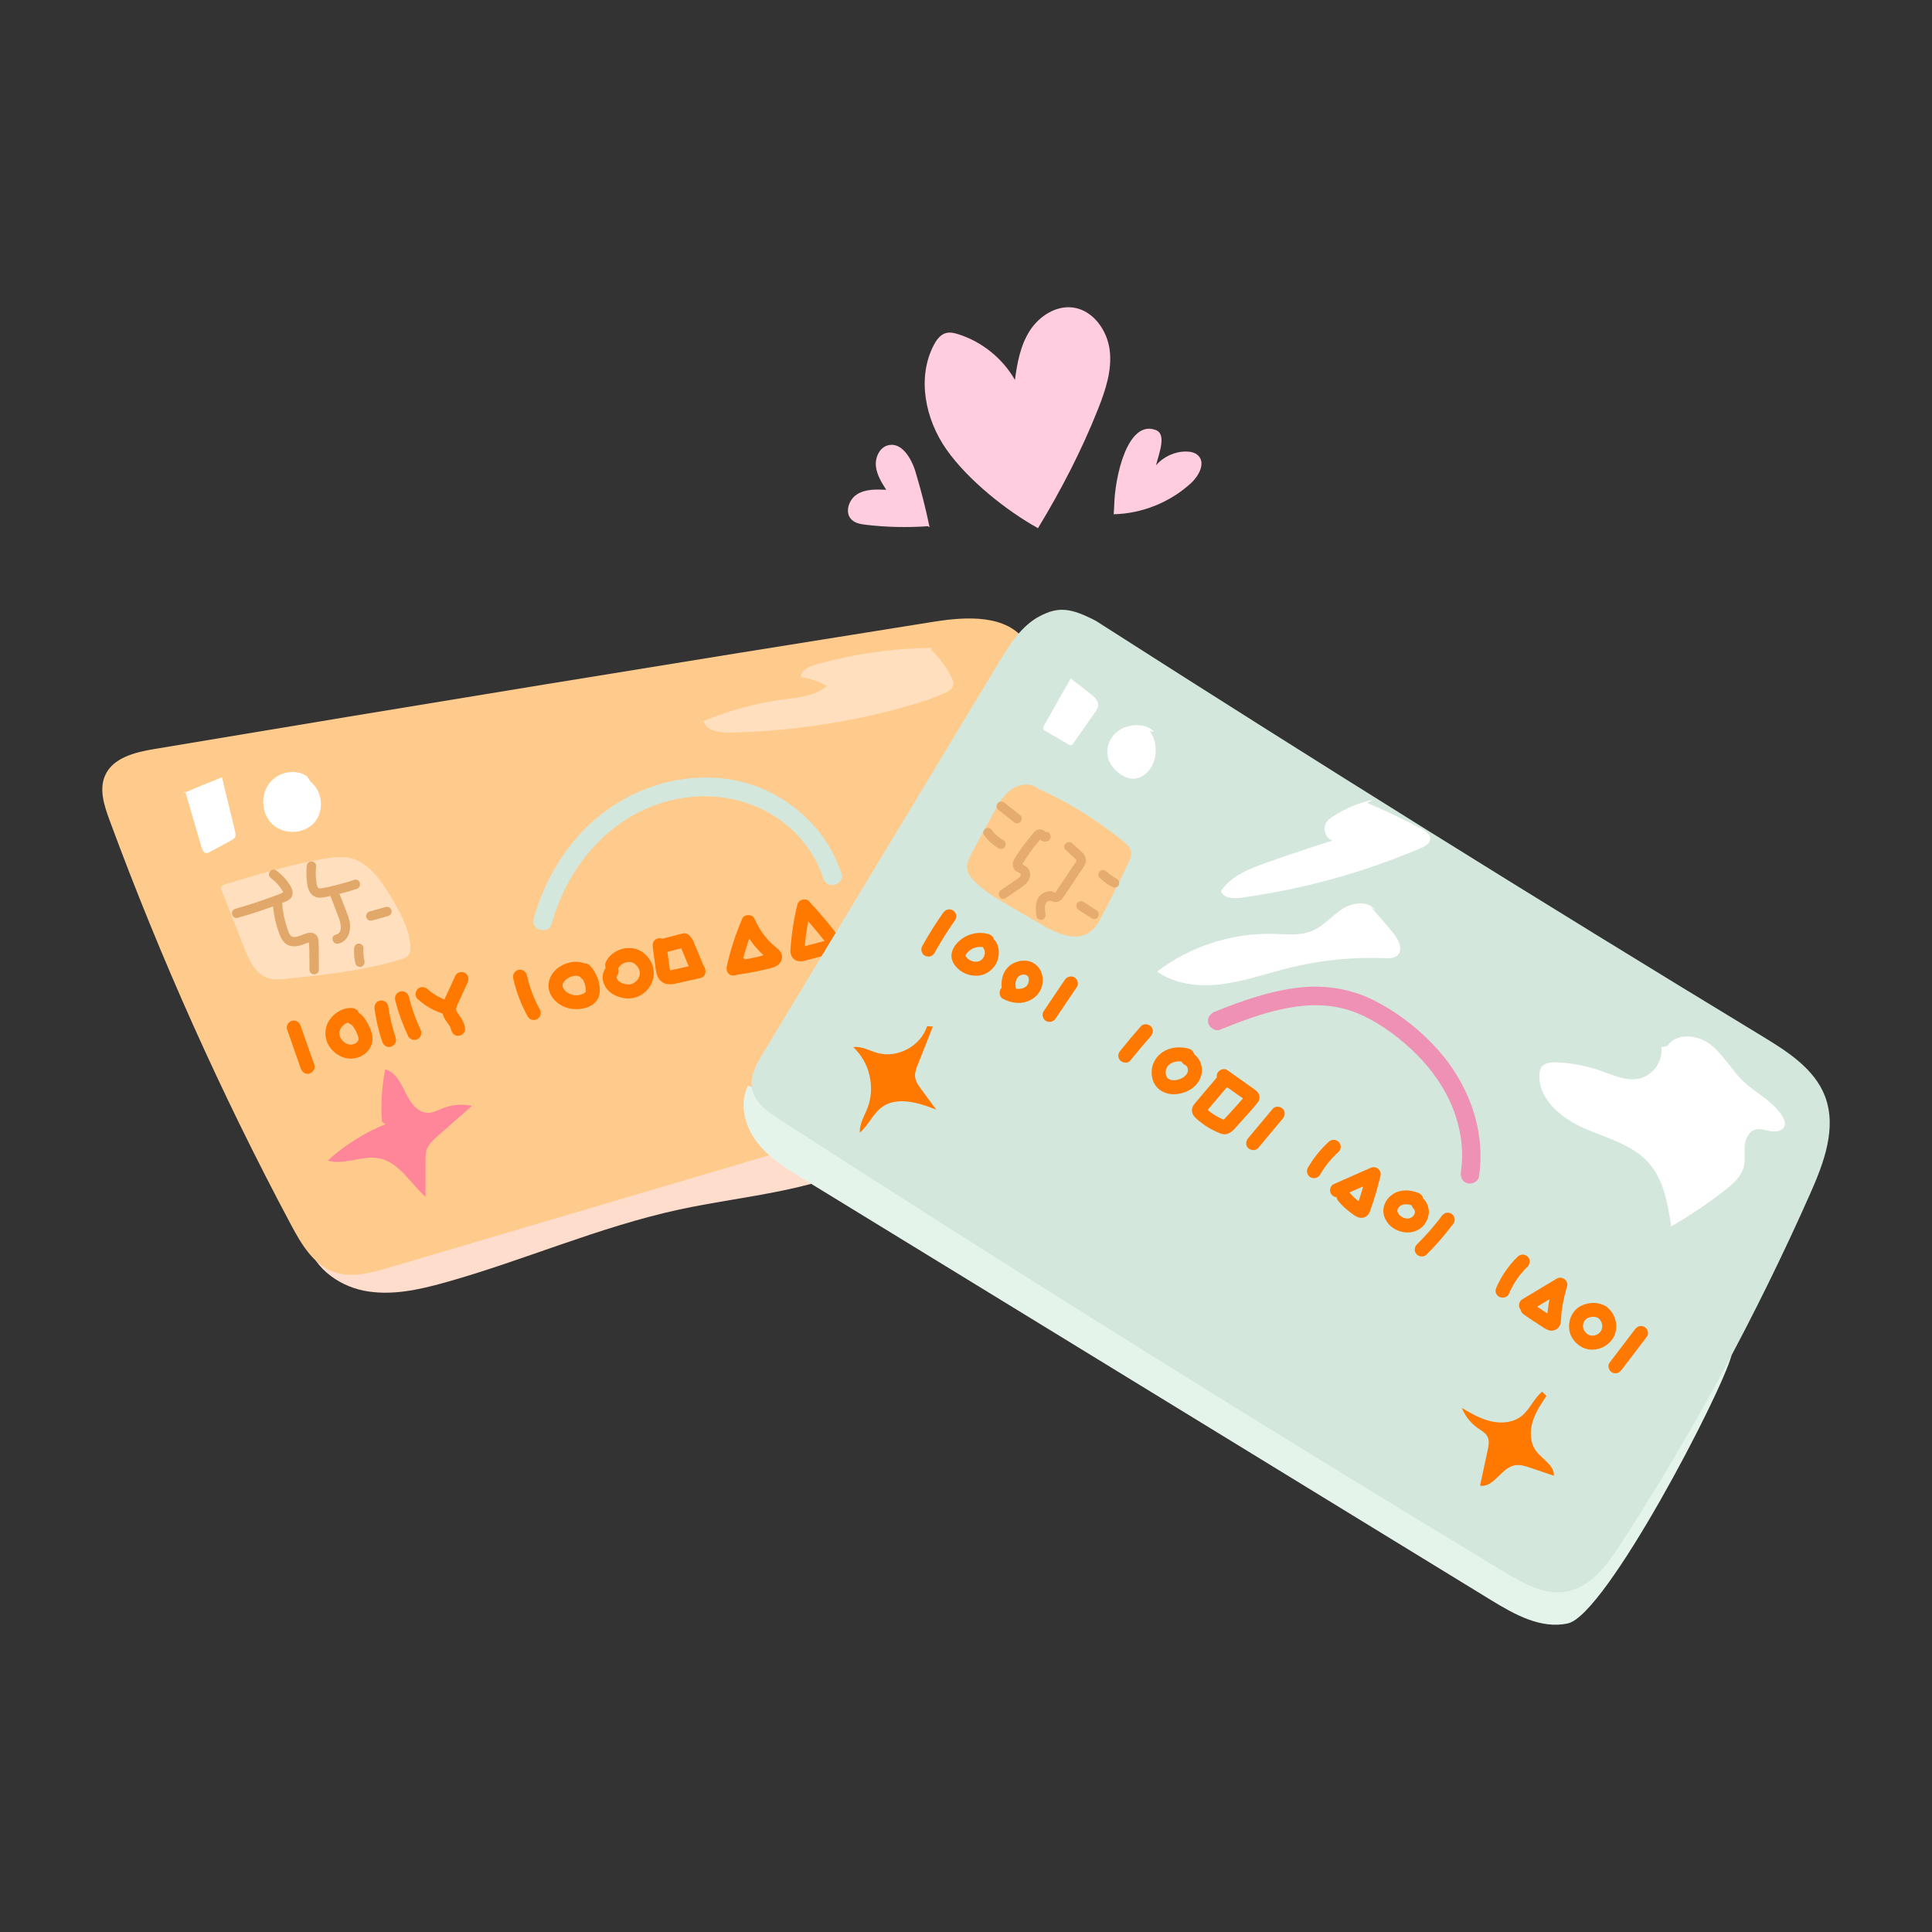 <svg viewBox="0 0 1080 1080" xmlns="http://www.w3.org/2000/svg" data-name="Calque 1" id="Calque_1">
  <rect x="0" y="0" width="1080" height="1080" fill="#333333" stroke="none"/>
  <defs>
    <style>
      .cls-1 {
        fill: #e2a869;
      }

      .cls-2 {
        fill: #e5ac6e;
      }

      .cls-3 {
        fill: #ff7900;
      }

      .cls-4 {
        fill: #e4f4ea;
      }

      .cls-5 {
        fill: #ffddcd;
      }

      .cls-6, .cls-7 {
        fill: #ff5e9f;
      }

      .cls-8 {
        fill: #fff;
      }

      .cls-9 {
        fill: #ffdfbd;
      }

      .cls-10 {
        fill: #ffcb8c;
      }

      .cls-7, .cls-11 {
        opacity: .63;
      }

      .cls-12 {
        fill: #ffcce0;
      }

      .cls-13 {
        fill: #d3e7dc;
      }
    </style>
  </defs>
  <g>
    <path d="M171.36,691.94c2.26,15.23,16.67,26.42,31.75,29.5,15.08,3.08,30.68-.33,45.51-4.47,44-12.29,86.13-31.08,130.78-40.76,37.91-8.22,78.33-10.15,111.97-29.48-7.73-16.31-18.02-34.65-35.82-37.64-7.43-1.25-14.99.52-22.3,2.3-76.53,18.63-152.32,40.32-227.12,64.98-2.13.7-4.46,1.4-6.55.6-2.09-.81-3.31-3.89-1.61-5.34s4.54,2.07,2.48,2.94" class="cls-5"></path>
    <path d="M573.41,358.67c-10.49-15.27-33-14.05-51.29-11.14-145.39,23.13-290.69,46.85-435.88,71.18-10.68,1.79-22.99,4.78-27.44,14.65-3.5,7.75-.64,16.76,2.3,24.74,28.65,77.75,62.63,153.54,101.63,226.66,5.74,10.76,12.56,22.32,24.07,26.34,9.78,3.42,20.52.49,30.45-2.44,128.84-38.08,257.69-76.16,386.53-114.24,7.25-2.14,14.75-4.43,20.37-9.48,14.39-12.93,9.83-36.12,4.11-54.6-17.23-55.66-34.47-111.31-51.7-166.97" class="cls-10"></path>
    <path d="M124.41,494.79c18.49-5.63,37.04-11.27,56.07-14.65,5.08-.9,10.34-1.64,15.36-.44,10.41,2.48,17.08,12.38,22.6,21.55,5.21,8.67,10.45,17.85,10.92,27.95.07,1.59,0,3.3-.94,4.6-1,1.4-2.76,2.01-4.4,2.51-20.51,6.25-41.99,8.54-63.31,10.79-3.76.4-7.68.78-11.24-.48-6.87-2.43-10.28-9.96-12.94-16.74-4.38-11.16-8.77-22.31-13.15-33.47" class="cls-9"></path>
    <g>
      <path d="M151.62,491c2.47,1.81,4.58,4.14,6.14,6.77.14.23.59,1.28.66,1.1.1-.25-.25.09-.37.14-.24.1-.47.22-.7.32-1.69.71-3.43,1.33-5.15,1.96-6.81,2.52-13.71,4.76-20.69,6.75-3.23.92-1.86,5.97,1.39,5.04,8.57-2.44,17.03-5.27,25.33-8.51,1.75-.68,3.66-1.36,4.69-3.07,1.21-2.02.58-4.25-.52-6.16-2.04-3.53-4.87-6.46-8.14-8.85-1.14-.83-2.92-.19-3.58.94-.77,1.32-.21,2.74.94,3.58h0Z" class="cls-1"></path>
      <path d="M171.45,484.12c-.31,3.71-.21,7.51.49,11.18.6,3.14,2.46,6.03,5.85,6.47,1.74.23,3.49-.19,5.19-.53,1.86-.37,3.71-.78,5.55-1.23,3.68-.89,7.32-1.94,10.92-3.12,3.18-1.05,1.82-6.1-1.39-5.04-3,.98-6.03,1.88-9.08,2.66-3.07.79-6.22,1.65-9.36,2.07-.78.1-1.49.09-1.83-.35-.58-.75-.73-1.85-.88-2.79-.49-3.06-.48-6.22-.22-9.3.12-1.41-1.29-2.61-2.61-2.61-1.51,0-2.5,1.2-2.61,2.61h0Z" class="cls-1"></path>
      <path d="M152.49,504.67c.3,4.83,1.12,9.63,2.59,14.24,1.31,4.12,2.81,9.03,7.65,9.94,2.01.38,4.07.05,5.99-.59,1.08-.36,2.13-.82,3.22-1.18.11-.04,1.48-.36,1.49-.44-.45-.54-.64-.64-.58-.32.01.11.02.22.02.32-.35.98.03,2.8.04,3.85.01,1.21.02,2.42.03,3.63.02,2.66.04,5.33.07,7.99.03,3.36,5.26,3.37,5.23,0-.04-5.08.06-10.18-.13-15.25-.07-1.85-.46-3.8-2.17-4.84-1.97-1.2-4.28-.42-6.27.31-1.76.65-3.74,1.68-5.68,1.43-2.15-.28-2.7-2.89-3.32-4.62-1.65-4.68-2.64-9.54-2.95-14.49-.21-3.34-5.44-3.37-5.23,0h0Z" class="cls-1"></path>
      <path d="M183.81,498.64c1.87,4.82,3.83,9.61,5.6,14.47.98,2.71,2.51,8.41-1.66,9.35-3.28.74-1.89,5.78,1.39,5.04,5.82-1.31,7.38-7.89,6.18-12.96-.68-2.88-1.95-5.64-3.02-8.39-1.15-2.97-2.3-5.93-3.45-8.9-.51-1.32-1.76-2.23-3.22-1.83-1.26.35-2.34,1.89-1.83,3.22h0Z" class="cls-1"></path>
      <path d="M207.98,514.59c3.01-.85,6.02-1.7,9.03-2.55,1.32-.37,2.26-1.87,1.83-3.22-.43-1.34-1.81-2.22-3.22-1.83-3.01.85-6.02,1.7-9.03,2.55-1.32.37-2.26,1.87-1.83,3.22.43,1.34,1.81,2.22,3.22,1.83h0Z" class="cls-1"></path>
      <path d="M197.99,530.05c-.23,2.86.03,5.76.69,8.55.32,1.33,1.91,2.25,3.22,1.83,1.39-.45,2.17-1.79,1.83-3.22-.2-.82-.35-1.65-.47-2.49.03.23.06.46.09.7-.23-1.78-.28-3.57-.13-5.36.05-.64-.33-1.41-.77-1.85s-1.2-.8-1.85-.77c-1.51.07-2.5,1.15-2.61,2.61h0Z" class="cls-1"></path>
    </g>
    <path d="M308.43,516.3c7.37-26.56,24.71-50.47,49.75-62.8,24.67-12.14,54.65-11.46,77.39,4.53,11.43,8.04,20.42,19.73,24.69,33.07,2.05,6.38,12.15,3.65,10.09-2.78-8.86-27.64-34.21-48.41-62.8-52.7-31.9-4.78-64.19,8.42-85.14,32.62-11.31,13.07-19.44,28.63-24.06,45.27-1.8,6.5,8.28,9.27,10.09,2.78h0Z" class="cls-13"></path>
    <path d="M521.15,362.18c-21.87.22-43.71,3.32-64.77,9.2-3.86,1.08-8.41,3.07-8.77,7.07,5.1.8,10.06,2.49,14.59,4.96-6.43,5.64-15.62,6.43-24.1,7.56-15.41,2.07-30.55,6.15-44.91,12.11,1.71,5.52,8.97,6.54,14.74,6.43,32.18-.65,64.27-5.24,95.34-13.65,8.54-2.31,17.03-4.92,25.08-8.59,1.87-.85,3.9-1.98,4.46-3.95.47-1.66-.25-3.4-1.03-4.94-2.91-5.73-6.81-10.95-11.47-15.36" class="cls-9"></path>
    <path d="M171.61,433.95c-6.39-4.48-16.07-2.4-20.91,3.72-5.31,6.72-4.57,17.53,1.78,23.29,6.34,5.76,17.37,5.36,23.11-.99,5.75-6.36,4.91-17.57-1.85-22.83" class="cls-8"></path>
    <path d="M102.31,443.5c7.21-3.13,14.47-6.13,21.79-8.99,2.43,10.07,4.87,20.14,7.3,30.21.26,1.07.51,2.25.01,3.24-.43.86-1.32,1.36-2.16,1.82-3.87,2.1-7.73,4.21-11.6,6.31-.84.46-1.79.93-2.72.7-1.3-.33-1.87-1.81-2.25-3.1-3.03-10.36-6.07-20.72-9.1-31.09" class="cls-8"></path>
    <g class="cls-11">
      <path d="M213.52,627.18c-.73-9.82-.12-19.75,1.8-29.41,5.8,1.5,8.78,7.72,11.39,13.1,2.61,5.39,6.74,11.32,12.73,11.22,2.88-.05,5.49-1.54,8.17-2.6,5.12-2.02,10.84-2.47,16.21-1.29-6.42,5.65-12.84,11.3-19.27,16.96-2.3,2.03-4.68,4.16-5.81,7.02-.89,2.26-.89,4.75-.89,7.18.01,6.56.02,13.11.03,19.67-8.52-7.47-14.57-19.14-25.66-21.45-9.56-1.99-19.65,3.97-29.01,1.17,9.48-8.62,20.49-15.54,32.36-20.36" class="cls-6"></path>
    </g>
    <g>
      <path d="M160.47,575.44c2.56,7.32,5.13,14.64,7.69,21.95.68,1.93,2.71,3.42,4.82,2.74,1.91-.62,3.47-2.75,2.74-4.82-2.56-7.32-5.13-14.64-7.69-21.95-.68-1.93-2.71-3.42-4.82-2.74-1.91.62-3.47,2.75-2.74,4.82h0Z" class="cls-3"></path>
      <path d="M196.88,563.51c-5.19-.34-10.15,2.68-12.89,6.97-2.75,4.32-2.77,9.99,0,14.31,2.7,4.21,7.64,7.29,12.76,6.97,5.77-.36,11.17-4.53,11.47-10.59.16-3.3-1.32-6.53-2.83-9.37-1.35-2.55-3.3-5.08-6-6.29-1.87-.84-4.3-.6-5.37,1.41-.9,1.71-.59,4.47,1.41,5.37.41.18.77.42,1.16.63.46.26-.47-.46-.1-.08.13.14.29.26.43.4.16.16.99,1.26.44.45.26.37.51.75.74,1.14.44.74.83,1.5,1.19,2.28.06.12.62,1.44.36.78.23.58.44,1.17.59,1.78.06.24.11.48.16.72-.14-.68-.02-.12-.02.05,0,.24,0,.49,0,.73.02-.67.02-.1-.04.11-.05.18-.12.36-.17.55-.14.51.35-.59.05-.16-.11.15-.18.33-.28.49-.07.12-.15.24-.24.35.3-.38.35-.46.16-.24-.28.25-.55.54-.83.8-.41.37.78-.43-.02-.01-.17.09-.33.21-.5.3-.06.04-.51.28-.52.27-.02-.02.92-.32.12-.06-.16.05-1.38.29-1.41.38.02-.06.98-.06.19-.03-.19,0-.38.02-.56.03-.25,0-.92.09-1.12-.05.26.18.7.14.21.01-.23-.06-.46-.1-.68-.16-.18-.05-.36-.1-.54-.16-.51-.17-.4-.04.02.04-.35-.06-.82-.4-1.13-.58-.12-.07-1.12-.7-.66-.41.52.33-.21-.18-.26-.23-.14-.12-.28-.25-.42-.39-.31-.3-.73-.67-.95-1.05.05.09.48.71.11.11-.1-.16-.21-.31-.3-.47-.09-.14-.39-.95-.53-.99.18.06.25.7.07.16-.06-.18-.12-.35-.18-.53s-.1-.36-.15-.54c-.04-.18-.08-.37-.11-.55l.06.49c.09-.29-.06-.82-.05-1.13,0-.24.03-.47.04-.7.03-.55-.17.74-.02.21.1-.36.16-.73.28-1.09.06-.2.11-.5.24-.66-.25.34-.24.53.01.04.22-.42.46-.82.73-1.21.08-.12.48-.55.12-.17-.41.42.16-.16.24-.25.32-.35.67-.66,1.02-.98.59-.53-.09.12-.13.09,0,0,.67-.45.7-.47.25-.15,1.12-.43,1.24-.66-.04.08-.86.3-.15.08.27-.08.53-.18.8-.25.18-.05.36-.08.55-.13.73-.17-.56.02-.07,0,.52-.02,1.03-.04,1.55,0,2.05.14,4.01-1.9,3.92-3.92-.1-2.24-1.72-3.78-3.92-3.92h0Z" class="cls-3"></path>
      <path d="M209.4,564.23c.88,6.17,2.31,12.25,4.28,18.17.65,1.94,2.74,3.42,4.82,2.74,1.94-.63,3.43-2.74,2.74-4.82-1.97-5.92-3.4-12-4.28-18.17-.13-.9-1.06-1.91-1.8-2.34-.84-.49-2.08-.7-3.02-.4-2.23.72-3.05,2.64-2.74,4.82h0Z" class="cls-3"></path>
      <path d="M220.91,559.09c1.77,6.99,4.26,13.76,7.34,20.28.88,1.86,3.69,2.49,5.37,1.41,1.91-1.23,2.35-3.38,1.41-5.37-.36-.76-.71-1.53-1.06-2.3-.2-.44-.39-.88-.58-1.32-.34-.77.18.46-.16-.39-.63-1.56-1.25-3.13-1.81-4.72-1.13-3.17-2.11-6.4-2.93-9.67-.5-1.99-2.84-3.38-4.82-2.74-2.06.67-3.28,2.69-2.74,4.82h0Z" class="cls-3"></path>
      <path d="M233.45,558.46c3.96,3.59,8.54,6.29,13.6,8.03,1.94.67,4.38-.77,4.82-2.74.5-2.18-.66-4.11-2.74-4.82-.71-.24-1.41-.51-2.1-.8l.94.4c-2.76-1.17-5.36-2.68-7.74-4.52l.79.61c-.7-.55-1.37-1.11-2.03-1.71-1.52-1.38-4.07-1.61-5.55,0-1.38,1.5-1.62,4.08,0,5.55h0Z" class="cls-3"></path>
      <path d="M254.58,545.32c-1.34,2.93-2.68,5.85-4.02,8.78-1.36,2.97-3.09,5.97-3.41,9.27-.25,2.65.73,5.17,2.2,7.33.63.93,1.33,1.8,1.94,2.75.26.41.51.83.72,1.26-.37-.76.21,1.34.13.41.2,2.11,1.66,3.92,3.92,3.92,1.97,0,4.12-1.8,3.92-3.92-.24-2.53-1.19-4.65-2.65-6.71-.58-.81-1.19-1.6-1.7-2.45-.13-.21-.25-.42-.36-.63-.04-.07-.32-.73-.18-.35.14.38-.08-.31-.09-.38-.15-.62,0,1.11-.05-.31-.03-.68.37-1.79.7-2.55.58-1.33,1.2-2.63,1.81-3.94,1.3-2.84,2.61-5.68,3.91-8.53.88-1.92.55-4.22-1.41-5.37-1.69-.99-4.48-.53-5.37,1.41h0Z" class="cls-3"></path>
      <path d="M286.9,547.02c1.66,7.41,4.42,14.58,8.08,21.23.99,1.8,3.62,2.53,5.37,1.41,1.82-1.18,2.47-3.44,1.41-5.37-.89-1.62-1.73-3.26-2.5-4.94-.15-.34-.31-.67-.46-1.01-.06-.12-.63-1.47-.33-.76-.33-.8-.65-1.6-.95-2.4-1.26-3.34-2.27-6.77-3.05-10.25-.45-2-2.88-3.37-4.82-2.74-2.1.68-3.22,2.68-2.74,4.82h0Z" class="cls-3"></path>
      <path d="M330.15,540.98c-3.91-4.29-10.33-3.98-15.21-1.73-5.24,2.41-9.19,7.73-8.14,13.66.99,5.54,6.33,9.76,11.63,10.85,5.3,1.09,12.47-.11,15.57-5.08,1.84-2.96,1.44-7.06.58-10.28s-2.59-6.23-4.88-8.7c-1.4-1.51-4.15-1.52-5.55,0-1.48,1.61-1.49,3.94,0,5.55.16.17.31.34.46.51-.02-.02.67.86.34.4-.28-.38.13.21.19.3.16.24.31.48.46.72.24.39.46.79.66,1.2.1.2.2.41.29.62-.36-.78.08.24.11.34.3.87.51,1.75.68,2.65.21,1.05,0-.5.01.15,0,.23.04.46.05.68s.02.46.02.69c0,.12-.05,1.19,0,.73.06-.49-.09.25-.1.36-.09.59.23-.49-.01-.01-.23.44.63-.49-.07.07-.16.13-.31.29-.47.43.61-.51-.26.12-.52.26-.18.1-.36.18-.53.28-.86.46.75-.24-.17.08-.38.13-.76.26-1.14.36-.24.06-.49.12-.73.17-.14.03-.78.14-.22.05.56-.09-.08,0-.23.01-.25.02-.5.03-.75.04-.45,0-.9,0-1.35-.04-.32-.03-.84.11,0,.02-.15.02-.46-.08-.59-.11-.39-.08-.78-.18-1.17-.3s-.76-.25-1.13-.4c.9.36-.44-.26-.68-.4-.22-.13-.43-.26-.63-.4-.11-.07-.63-.45-.21-.13.42.32-.09-.08-.19-.17-.2-.17-.39-.35-.57-.54-.16-.16-.3-.33-.46-.49-.12-.13-.39-.58-.01,0-.31-.47-.6-.94-.85-1.44.08.15.23.71.02.01-.06-.21-.12-.42-.18-.64-.2-.69-.02-.12-.02.07,0-.22-.03-.44-.02-.66,0-.14.2-.93.01-.37-.18.53.04-.06.08-.2.05-.19.13-.37.18-.56.1-.27.06-.19-.11.26.06-.13.13-.27.21-.4.11-.2.93-1.31.32-.57.26-.31.54-.62.83-.9.29-.29.61-.56.93-.82-.63.51-.2.15-.05.06.26-.16.51-.34.78-.5.13-.08,1.3-.6,1.3-.68,0,.11-.71.26-.14.07.28-.1.55-.19.83-.28.47-.14.94-.24,1.42-.34.55-.11.03.16-.18.02.08.05.75-.05.86-.05.19,0,.38,0,.57,0h.28c.44.06.37.04-.21-.03.22-.11.97.22,1.2.29.73.2.07-.11-.06-.04.08-.04.52.29.59.33.58.32.25-.07-.03-.05.14,0,.52.51.59.59,1.39,1.52,4.16,1.51,5.55,0,1.49-1.62,1.48-3.93,0-5.55h0Z" class="cls-3"></path>
      <path d="M339.15,540.25c-2.06,2.61-2.89,5.9-1.78,9.14.99,2.88,3.09,5.19,5.76,6.64,2.75,1.49,6.05,2.35,9.18,2.08,3-.25,5.64-1.38,7.97-3.26,4.2-3.38,6.14-9.11,4.74-14.33-1.37-5.1-5.78-9.55-11.08-10.39-5.97-.95-12.37,1.92-15.16,7.42-.93,1.83-.54,4.34,1.41,5.37,1.79.94,4.38.55,5.37-1.41.19-.37.39-.73.62-1.07l.08-.11c.25-.35.21-.3-.12.14.02-.09.32-.37.36-.41.25-.27.53-.51.78-.77.63-.63-.51.33-.04.01.23-.15.45-.32.68-.46.35-.22.72-.4,1.09-.59.45-.23.15.13-.18.07.08.01.41-.15.52-.18.39-.13.79-.23,1.2-.32.65-.13.17-.27-.09-.01.1-.09.56-.05.68-.05.41-.02.82,0,1.23.02.73.04-.15.02-.23-.04.08.06.42.08.54.11.41.1.98.21,1.35.43-.09-.06-.77-.4-.16-.04.25.14.5.27.74.42.16.1.32.21.47.32.67.45-.13-.07-.12-.09,0-.01.9.85.93.88.13.14.41.35.47.54-.03-.07-.5-.73-.09-.11.26.4.52.8.74,1.22.05.09.24.39.25.51-.06-.61-.17-.47-.07-.14.14.46.29.9.39,1.37.03.15.04.43.1.56-.06-.12-.06-.9-.05-.19,0,.29.17,1.23-.02,1.42l.07-.49c-.02.14-.05.28-.08.41-.04.18-.08.36-.13.54-.06.23-.14.44-.2.67-.1.37-.3.29.09-.16-.22.25-.34.71-.5,1-.12.2-.24.4-.37.6-.08.12-.16.23-.24.35.3-.38.37-.46.18-.24-.28.31-.55.63-.86.93-.13.13-.28.25-.41.38-.55.51.06-.1.14-.09-.16-.02-.91.61-1.05.69-.2.12-.41.22-.62.33-.64.35.49-.15.04-.01-.4.12-.79.27-1.2.36-.14.03-.4.11-.55.11.84.04.22-.03.03-.03-.62,0-1.22.02-1.85-.05.18.02.7.14-.06-.02-.36-.08-.73-.16-1.08-.25-.47-.13-1.15-.24-1.56-.53.08.06.77.38.1.02-.27-.14-.54-.28-.8-.43-.17-.1-.34-.22-.51-.32-.81-.5.53.53-.16-.12-.15-.14-.3-.27-.44-.41-.14-.14-.28-.29-.4-.44l.24.32c-.07-.02-.27-.41-.33-.5-.1-.17-.19-.34-.28-.51l.17.4c-.13-.12-.17-.53-.21-.7-.17-.7-.21-.16-.02.04-.1-.11,0-.57-.01-.72.02-.3,0-.19-.07.33.02-.14.05-.28.09-.42.03-.13.19-.74.03-.2-.13.29-.12.27.04-.05.23-.36.19-.33-.13.09,1.27-1.61,1.69-4,0-5.55-1.41-1.3-4.19-1.72-5.55,0h0Z" class="cls-3"></path>
      <path d="M371.08,532.62c4.19-1.08,8.39-2.16,12.58-3.23,1.99-.51,3.38-2.83,2.74-4.82s-2.69-3.29-4.82-2.74c-4.19,1.08-8.39,2.16-12.58,3.23-1.99.51-3.38,2.83-2.74,4.82s2.69,3.29,4.82,2.74h0Z" class="cls-3"></path>
      <path d="M364.89,529.46c.48,3.57.96,7.13,1.44,10.7.43,3.18.79,6.51,3.53,8.62,3.31,2.56,7.47,1.11,11.14.3,3.53-.78,7.07-1.56,10.6-2.34,2.6-.58,3.43-3.63,2.34-5.76-.66-1.29-2.03-2.4-3.48-2.63-2.02-.32-4.32.52-4.82,2.74-.43,1.88.57,4.48,2.74,4.82-.45-.26-.86-.58-1.21-.98.78-1.92,1.56-3.84,2.34-5.76-3.11.69-6.22,1.37-9.33,2.06-1.48.33-2.97.66-4.45.98-.31.07-.61.13-.92.19-1.06.21.67.03-.39.02-.57,0-.19.08.14.1.22.12.19.1-.11-.07.38.32.46.37.26.17-.32-.31.36.65.03.02-.43-.8.18.78-.06-.12-.13-.48-.26-.96-.35-1.45-.25-1.42-.4-2.87-.6-4.3-.42-3.14-.85-6.28-1.27-9.42-.27-2.04-3-3.33-4.82-2.74-2.25.73-3.03,2.64-2.74,4.82h0Z" class="cls-3"></path>
      <path d="M380.05,528.27c2.06,4.95,4.12,9.9,6.18,14.85.41.99.84,1.78,1.8,2.34.84.49,2.08.7,3.02.4s1.86-.9,2.34-1.8.79-2.07.4-3.02c-2.06-4.95-4.12-9.9-6.18-14.85-.41-.99-.84-1.78-1.8-2.34-.84-.49-2.08-.7-3.02-.4-.95.31-1.86.9-2.34,1.8s-.79,2.07-.4,3.02h0Z" class="cls-3"></path>
      <path d="M413.8,542.53c1.83-8.56,4.49-17.18,7.89-25.11h-6.77c2.95,6.81,7.57,13,13.28,17.75.33.27.66.53.99.8.15.11.29.23.44.35.48.48.42.26-.19-.66.2-.8.39-1.61.59-2.41.37-.25.36-.25-.03,0-.97.37.61-.01-.39.13-2.12.3-4.26,1.09-6.35,1.56-4.26.95-8.55,1.72-12.87,2.31,1.01,2.39,2.01,4.78,3.02,7.17.82-.63,1.64-1.26,2.46-1.9,1.67-1.29,2.57-3.37,1.41-5.37-.96-1.65-3.68-2.71-5.37-1.41-.82.63-1.64,1.26-2.46,1.9-1.55,1.19-2.46,2.95-1.6,4.9.85,1.94,2.63,2.55,4.63,2.27,4.82-.67,9.61-1.54,14.35-2.65,2.35-.55,5.02-.95,7.14-2.15,2.55-1.44,4.03-4.43,2.72-7.23-.94-2.02-3.08-3.22-4.68-4.7-1.5-1.39-2.91-2.87-4.21-4.45-.99-1.2-2.16-2.86-3.19-4.54-1.1-1.81-2.06-3.69-2.9-5.63-1.11-2.56-5.67-2.58-6.77,0-3.74,8.72-6.7,17.7-8.68,26.98-.43,2,.59,4.34,2.74,4.82,1.97.45,4.37-.59,4.82-2.74h0Z" class="cls-3"></path>
      <path d="M466.43,520.39c-4.48-5.68-9.19-11.17-14.12-16.48-1.98-2.13-5.88-1.09-6.56,1.73-2,8.31-3.37,16.85-3.89,25.38-.17,2.74,1.08,5.39,3.89,6.17,2.05.57,4.14-.15,6.11-.67,4.27-1.13,8.54-2.25,12.8-3.38,2.05-.54,3.3-2.8,2.74-4.82s-2.77-3.28-4.82-2.74c-3.58.95-7.17,1.89-10.75,2.84-.85.23-1.71.45-2.56.68-.43.11-.85.23-1.28.34-.19.05-.39.1-.58.15l.37-.03-.34.02c.63,0,1.07.38,1.32,1.1,1.3,1.47.9,1.15.97.1.06-.93.14-1.86.22-2.79.61-6.82,1.75-13.54,3.37-20.26-2.19.58-4.37,1.15-6.56,1.73,4.92,5.3,9.63,10.8,14.12,16.48,1.31,1.66,4.17,1.37,5.55,0,1.64-1.64,1.32-3.88,0-5.55h0Z" class="cls-3"></path>
    </g>
    <g>
      <path d="M418.14,606.93c-5.03,9.96-1.87,22.48,4.87,31.37,6.74,8.89,16.49,14.92,26,20.74,128.15,78.47,256.29,156.94,384.44,235.4,13.13,8.04,28.02,16.4,43.04,13.04,21.34-4.77,85.89-128.75,91.46-149.9,1.09-4.14-56.52,90.77-55.22,86.69,16.42-51.76-6.27-5.66-10.25-7.22-159-62.29-310.27-142.48-461.14-222.49" class="cls-4"></path>
      <path d="M612.53,347.03c-14.03-7.32-20.95-8.01-31.27-2.61-10.32,5.41-16.84,15.86-22.86,25.84-43.97,72.85-87.93,145.7-131.9,218.55-3.63,6.01-7.4,12.74-6.14,19.65,1.42,7.8,8.67,12.96,15.34,17.26,133.91,86.46,269.13,170.89,405.6,253.25,10.45,6.31,22.1,12.85,34.13,10.79,13.74-2.35,22.99-14.97,30.56-26.67,40.33-62.34,75.77-127.84,105.88-195.71,7.66-17.26,15.05-36.84,8.34-54.49-5.85-15.38-20.86-24.98-34.92-33.52-125.17-75.97-249.43-153.42-372.75-232.35" class="cls-13"></path>
      <g>
        <path d="M582.11,442.66c-3.28-4.91-10.88-5.08-15.88-1.95-5,3.13-8.03,8.55-10.85,13.74-3.93,7.24-7.86,14.47-11.78,21.71-1.73,3.19-3.52,6.74-2.76,10.29.52,2.43,2.17,4.45,3.91,6.22,5.38,5.45,12.07,9.38,18.68,13.24,6.29,3.68,12.59,7.35,18.88,11.03,8.28,4.84,18.97,9.64,26.83,4.15,3.27-2.29,5.26-5.96,7.1-9.51,5.04-9.69,9.91-19.47,14.61-29.33.93-1.95,1.87-4.06,1.48-6.18-.43-2.3-2.33-4.01-4.15-5.49-14.25-11.7-30.01-21.55-46.77-29.24" class="cls-10"></path>
        <g>
          <path d="M557.87,452.54c2.94,2.31,5.89,4.63,8.83,6.94.57.45,1.09.77,1.85.77.64,0,1.41-.28,1.85-.77.46-.5.8-1.15.77-1.85-.03-.64-.23-1.43-.77-1.85-2.94-2.31-5.89-4.63-8.83-6.94-.57-.45-1.09-.77-1.85-.77-.64,0-1.41.28-1.85.77-.46.5-.8,1.15-.77,1.85.03.64.23,1.43.77,1.85h0Z" class="cls-2"></path>
          <path d="M550,466.74c2.23,3.05,4.99,5.62,8.27,7.5,1.19.68,2.91.32,3.58-.94.66-1.24.33-2.85-.94-3.58-.96-.55-1.87-1.16-2.75-1.83l.53.41c-1.55-1.21-2.94-2.59-4.15-4.14l.41.53c-.15-.19-.3-.39-.44-.59-.41-.57-.86-1.01-1.56-1.2-.63-.17-1.46-.09-2.01.26-.56.36-1.05.9-1.2,1.56-.15.65-.14,1.46.26,2.01h0Z" class="cls-2"></path>
          <path d="M583.51,465.41c1.84-1.25,1.75.55,1.23-.2-.23-.33-.71-.61-1.06-.83-.72-.46-1.56-.83-2.43-.81-2.46.05-4,2.61-5.39,4.31-3.19,3.9-6.4,8.04-8.85,12.45-1.15,2.07-1.31,4.4.42,6.2.65.68,3.04,1.54,3.19,2.36.27,1.53-3.4,3.36-4.33,4.01-2.27,1.57-4.54,3.13-6.8,4.7-2.75,1.9-.14,6.43,2.64,4.52,2.18-1.5,4.35-3.01,6.53-4.51,1.88-1.3,4.03-2.52,5.5-4.3,1.37-1.66,2.14-4,1.46-6.12-.32-.99-.89-1.83-1.66-2.51-.73-.64-1.75-.93-2.44-1.57-.26-.23-.24-.17-.22-.02.04.31.75-.96.88-1.17.66-1.06,1.34-2.1,2.04-3.13,1.39-2.05,2.84-4.06,4.38-6,.77-.98,1.57-1.94,2.37-2.88.2-.24.4-.47.61-.71.61-.46.55-.62-.19-.47-1.23-.16-.38.03-.19.3,1,1.5,3.57,1.87,4.98.91,2.77-1.88.15-6.42-2.64-4.52h0Z" class="cls-2"></path>
          <path d="M595.72,475.15c1.71,1.56,3.44,3.1,5.12,4.69.62.58.97.71.81,1.47-.19.92-1.35,2.1-1.86,2.86-2.79,4.19-5.59,8.37-8.38,12.56-.24.37-1.37,2.29-1.37,2.29-.26.06-.9-.35-1.15-.43-.59-.2-1.19-.35-1.82-.39-1.89-.11-3.69.67-5.1,1.9-3.58,3.14-3.19,7.96-2.56,12.23.21,1.41,1.97,2.15,3.22,1.83,1.5-.4,2.03-1.83,1.83-3.22-.29-1.98-.77-4.6.47-6.36,1.47-2.09,3.03-.37,4.99-.31,2.34.07,3.76-1.57,4.95-3.34,1.48-2.19,2.93-4.4,4.4-6.6,1.4-2.09,2.79-4.19,4.19-6.28,1.25-1.87,2.95-3.82,3.45-6.06s-.49-4.02-1.99-5.51c-1.76-1.75-3.67-3.37-5.5-5.04-2.48-2.27-6.19,1.42-3.7,3.7h0Z" class="cls-2"></path>
          <path d="M602.97,508.65c2.45,1.58,4.91,3.17,7.36,4.75,1.15.74,2.94.27,3.58-.94.69-1.3.29-2.78-.94-3.58-2.45-1.58-4.91-3.17-7.36-4.75-1.15-.74-2.94-.27-3.58.94-.69,1.3-.29,2.78.94,3.58h0Z" class="cls-2"></path>
          <path d="M614.72,490.78c2.13,1.96,4.5,3.67,7.04,5.04.61.33,1.34.45,2.01.26.61-.17,1.26-.64,1.56-1.2.64-1.22.35-2.89-.94-3.58-1.54-.83-3-1.77-4.38-2.83.18.14.35.27.53.41-.74-.57-1.45-1.17-2.13-1.8-.51-.47-1.15-.77-1.85-.77-.64,0-1.41.28-1.85.77s-.8,1.15-.77,1.85.25,1.38.77,1.85h0Z" class="cls-2"></path>
        </g>
      </g>
      <path d="M600.25,380.58c3.19,2.5,6.37,4.99,9.56,7.49,1.97,1.54,4.13,3.46,4.09,5.96-.02,1.62-.99,3.05-1.91,4.37-3.99,5.7-7.97,11.4-11.96,17.1-.34.48-.73,1-1.31,1.1-.51.09-1.01-.18-1.46-.45-4.28-2.5-8.55-5.01-12.83-7.51-.56-.33-1.18-.73-1.31-1.38-.1-.53.17-1.05.43-1.52,4.95-8.9,9.97-17.75,15.06-26.56" class="cls-8"></path>
      <path d="M645.12,409.08c-2.02-2.34-5.18-3.42-8.27-3.67-5.3-.41-10.84,1.53-14.33,5.53-3.49,4-4.63,10.07-2.35,14.87.76,1.6,1.86,3.03,3.08,4.32,2.91,3.09,6.93,5.56,11.15,5.16,4.07-.39,7.52-3.43,9.47-7.02,3.3-6.06,2.85-13.97-1.11-19.62" class="cls-8"></path>
      <path d="M767.65,447.05c-7.98,1.66-15.65,4.84-22.46,9.32-1.38.9-2.75,1.89-3.67,3.26-2.31,3.42-.64,8.79,3.2,10.3-12.57,3.95-25.07,8.14-37.48,12.58-9.35,3.34-19.29,7.31-24.7,15.63,1.31,4.03,6.85,4.31,11.05,3.73,34.62-4.73,68.6-14.11,100.74-27.8,2.29-.98,4.91-2.41,5.16-4.88.28-2.76-2.53-4.72-4.99-6.01-9.88-5.19-19.97-9.98-30.23-14.37" class="cls-8"></path>
      <path d="M768.9,508.77c-4.13-5.51-12.96-4.3-18.73-.53-5.77,3.77-10.3,9.45-16.65,12.13-6.63,2.8-14.13,1.88-21.32,1.67-23.34-.69-46.84,6.89-65.38,21.1,10.38,7.29,23.95,8.61,36.53,6.98,12.58-1.64,24.64-5.94,36.96-9,17.56-4.37,35.73-6.23,53.81-5.51,2.41.1,5.08.15,6.91-1.41,3.7-3.16.73-9.13-2.38-12.87-4.05-4.86-8.18-9.66-12.38-14.39" class="cls-8"></path>
      <path d="M932.15,584.62c5.02-7.56,17.05-6.2,24.19-.6,7.14,5.59,11.51,14.01,18.05,20.3,7.21,6.92,17.1,11.33,22.13,19.97.88,1.51,1.6,3.29,1.11,4.96-.86,2.93-4.73,3.67-7.74,3.13-3.01-.54-6.11-1.79-9.01-.82-3.58,1.21-5.27,5.35-5.55,9.12-.28,3.76.39,7.61-.48,11.28-1.36,5.76-6.19,9.97-10.87,13.6-9.45,7.34-19.41,14.03-29.77,20.02-1.88-12.57-4.1-25.91-12.51-35.44-9.2-10.42-23.67-13.93-36.38-19.54-12.72-5.61-25.68-16.38-24.75-30.25.08-1.17.27-2.37.85-3.38,1.64-2.85,5.54-3.24,8.82-3.1,8.47.35,16.88,1.97,24.87,4.79,6.95,2.46,14.18,5.88,21.36,4.24,7.61-1.74,13.22-9.77,12.24-17.51" class="cls-8"></path>
      <path d="M862.08,777.94c-4.69,3.79-6.89,10.04-11.65,13.74-4.71,3.66-11.26,4.19-17.06,2.82-5.8-1.37-11.04-4.43-16.19-7.44,1.85,4.56,5.04,8.57,9.08,11.38,1.97,1.38,4.25,2.59,5.31,4.75,1.11,2.24.6,4.91.08,7.36-1.43,6.65-2.87,13.29-4.3,19.94,7.55,1.36,11.67-9.71,19.16-11.32,3-.65,6.08.35,8.99,1.34,4.37,1.48,8.75,2.97,13.12,4.45.37-5.86-6.45-9.15-9.95-13.86-3.32-4.48-3.58-10.67-2.02-16.03,1.56-5.36,4.71-10.1,7.81-14.73" class="cls-3"></path>
      <path d="M518.27,573.61c-3.48,11.01-16.36,18.07-27.51,15.07-4.62-1.24-9.08-3.97-13.82-3.33,9.1,8.28,12.45,22.31,8.07,33.81-1.75,4.59-4.65,9.04-4.34,13.95,4.77-3.97,7.16-10.32,12.12-14.04,8.54-6.41,20.62-2.72,30.55,1.22-2.77-3.77-5.55-7.54-8.32-11.31-1.62-2.19-3.29-4.54-3.5-7.26-.17-2.22.66-4.38,1.48-6.44,2.82-7.14,5.64-14.27,8.46-21.41" class="cls-3"></path>
      <g>
        <path d="M527.23,510.25c-4.23,5.99-8.13,12.2-11.68,18.61-1,1.79-.49,4.36,1.41,5.37s4.3.51,5.37-1.41c3.56-6.41,7.46-12.62,11.68-18.61,1.19-1.68.36-4.43-1.41-5.37-2.01-1.06-4.1-.39-5.37,1.41h0Z" class="cls-3"></path>
        <path d="M552.89,522.27c-4.43-1.46-9.41-.79-13.46,1.43-4.33,2.36-8.91,7.65-7.2,12.91,1.45,4.47,6.12,7.84,10.65,8.59,2.35.39,4.79.37,7.05-.49,2.46-.94,4.39-2.44,5.95-4.55,2.9-3.93,3.38-9.7.75-13.89-1.09-1.74-3.55-2.58-5.37-1.41-1.74,1.12-2.57,3.51-1.41,5.37.18.28.32.72.53.97-.05-.06-.32-.92-.15-.33.05.17.11.35.16.52s.08.35.12.53c.09.35-.11.44-.04-.4-.03.35.06.73.05,1.09,0,.18-.02.37-.03.55-.02.46-.27.49.05-.28-.12.29-.13.67-.21.97-.08.29-.29.65-.31.95.06-.62.32-.68.13-.32-.12.23-.23.46-.36.69-.14.25-.46.57-.54.84.15-.51.49-.58.2-.27-.12.14-.24.28-.37.41-.19.2-.59.44-.73.68.31-.54.62-.42.17-.15-.19.12-.37.24-.57.35-.17.09-.34.17-.51.26-.31.16-.44.01.28-.12-.34.06-.68.23-1.01.31-.19.05-.38.08-.57.12-.65.14.28-.07.35-.04-.29-.1-.97.05-1.29.04-.2,0-.39-.03-.59-.03-.4-.02-.28-.22.34.05-.32-.14-.81-.15-1.16-.25-.31-.08-.6-.19-.91-.29-.78-.24.65.32.17.08-.21-.11-.43-.2-.64-.32-.32-.17-.62-.35-.92-.55-.1-.06-.68-.55-.18-.11s-.08-.08-.16-.14c-.24-.21-.47-.43-.68-.66-.14-.14-.26-.3-.39-.44-.19-.23-.11-.12.25.33-.1-.14-.2-.28-.3-.43-.1-.16-.19-.33-.29-.49-.43-.69.05.17.04.16-.16-.1-.09-.94-.12-.31l.04.24c.02-.45,0-.39-.07.18-.03-.09.13-.52.14-.57.22-.88-.29.44,0-.02.28-.43.51-.88.8-1.3.18-.27.4-.26-.16.21.11-.1.22-.26.32-.37.27-.3.56-.6.86-.87.12-.11.25-.21.37-.32.61-.57-.57.39-.12.08.37-.26.73-.52,1.12-.75.35-.21.71-.4,1.08-.58.13-.06.73-.46.21-.1s.15-.04.34-.11c.43-.15.86-.27,1.3-.37.16-.04.32-.07.48-.1.16-.03.32-.06.48-.09l-.56.07c.4.05.93-.09,1.34-.1.45,0,.9,0,1.34.04.16.01.32.04.49.05-1.14-.07-.37-.04-.08.02.48.1.95.23,1.42.39,1.95.64,4.37-.75,4.82-2.74.49-2.16-.65-4.14-2.74-4.82h0Z" class="cls-3"></path>
        <path d="M560.68,558.36c3.99,2.15,8.99,3.02,13.36,1.54,4.26-1.44,7.7-4.82,8.59-9.33.91-4.6-.5-9.38-4.57-12.01s-9.86-1.76-13.64,1.25c-4.21,3.36-5.37,9.5-4.1,14.52.51,1.99,2.84,3.38,4.82,2.74s3.28-2.69,2.74-4.82c-.12-.47-.21-.95-.28-1.43.05.35.09.7.14,1.04-.13-1.04-.12-2.08.02-3.12l-.14,1.04c.07-.48.17-.95.3-1.42.06-.2.12-.4.19-.59.05-.13.09-.26.14-.39l-.24.56c.12-.43.44-.89.68-1.27.11-.17.24-.33.35-.51-.62.98-.25.33-.02.08.16-.18.33-.34.5-.5.24-.22.78-.5-.19.12.36-.23.7-.47,1.09-.67.09-.05.18-.09.27-.13.37-.17.24-.11-.39.16.19-.04.38-.14.56-.19.44-.14.89-.23,1.34-.3-.35.05-.7.09-1.04.14.72-.09,1.42-.09,2.14,0-.35-.05-.7-.09-1.04-.14.35.05.7.12,1.04.22.15.04.3.1.46.15.69.21-.86-.44-.23-.09.17.09.34.18.51.28.14.09.62.45.08.03-.53-.42-.09-.06.03.04.13.12.25.24.37.37s.46.56.02,0c-.44-.56-.1-.12,0,.02.05.08.53.87.49.9-.03.02-.39-1.08-.18-.38.04.14.09.27.13.41.09.33.16.67.21,1.01l-.14-1.04c.1.76.1,1.52,0,2.28l.14-1.04c-.06.47-.16.94-.29,1.39-.05.17-.1.34-.16.51-.33.92.36-.7.06-.11-.19.37-.38.74-.61,1.09s-.76.74.09-.08c-.15.14-.27.31-.41.46s-.29.29-.45.43c-.72.63.61-.4.02-.01-.41.26-.82.49-1.25.72-.6.32.97-.35,0,0-.19.07-.39.13-.59.19-.53.16-1.07.26-1.61.35.35-.05.7-.09,1.04-.14-1.18.15-2.37.14-3.55-.02.35.05.7.09,1.04.14-.8-.12-1.6-.3-2.37-.55-.17-.05-.33-.11-.5-.17-.31-.11-.8-.45.15.08-.36-.2-.76-.36-1.13-.56-1.81-.97-4.35-.51-5.37,1.41-.96,1.83-.52,4.33,1.41,5.37h0Z" class="cls-3"></path>
        <path d="M590.12,569.34c3.96-5.88,7.92-11.75,11.88-17.63,1.15-1.71.38-4.42-1.41-5.37-1.98-1.05-4.14-.41-5.37,1.41-3.96,5.88-7.92,11.75-11.88,17.63-1.15,1.71-.38,4.42,1.41,5.37,1.98,1.05,4.14.41,5.37-1.41h0Z" class="cls-3"></path>
        <path d="M637.75,573.71c-3.95,4.45-7.77,9.01-11.47,13.66-.67.85-1.15,1.65-1.15,2.77,0,.96.43,2.11,1.15,2.77,1.42,1.3,4.18,1.72,5.55,0,3.7-4.66,7.53-9.21,11.47-13.66,1.36-1.53,1.62-4.06,0-5.55-1.49-1.37-4.09-1.64-5.55,0h0Z" class="cls-3"></path>
        <path d="M664.73,586.27c-4.91-1.46-10.85-1-15.09,2.06-2.38,1.72-4.08,3.85-5.1,6.6-.88,2.37-.94,4.98-.48,7.44.44,2.33,1.73,4.71,3.53,6.27,2.43,2.11,5.56,3.12,8.77,3.06,5.47-.1,11.44-2.89,14.08-7.88,1.46-2.75,1.87-6.02.93-9.01-1.03-3.27-3.23-5.59-6.38-6.86-1.91-.77-4.39.84-4.82,2.74-.52,2.27.7,4,2.74,4.82-1.09-.44-.38-.16-.14-.02.43.25.4.52-.08-.12.2.27.54.51.77.75.51.54-.34-.63-.15-.19.07.16.2.31.29.47.1.17.17.45.3.59-.26-.3-.29-.78-.08-.11.11.34.11.77.26,1.09l-.08-.6c.02.15.03.3.04.45.01.22.01.45,0,.68,0,.12-.05.35-.03.45l.09-.6c-.02.15-.05.29-.08.44-.04.18-.09.36-.14.54-.03.11-.06.21-.1.32-.14.37-.1.28.12-.26,0,0-.52.98-.6,1.1-.2.3-.67.63.03.02-.12.1-.22.26-.33.38-.34.38-.71.71-1.09,1.05-.45.4.19-.16.19-.14.02.08-.76.52-.85.57-.37.22-.74.43-1.13.61l-.23.11c-.39.17-.31.14.23-.09,0,.02-.52.19-.48.18-.4.14-.81.27-1.23.37-.27.07-.54.13-.81.18-.19.04-.38.07-.56.1.52-.07.63-.08.33-.05-.53.02-1.05.07-1.58.06-.19,0-.38-.03-.57-.03-.95-.03.84.22-.08-.01-.46-.12-.91-.22-1.36-.37-.87-.29.68.44-.09-.06-.23-.15-.48-.3-.73-.44-.69-.38.65.62.1.08-.13-.13-.27-.24-.39-.37-.11-.12-.23-.31-.36-.4.12.15.23.3.35.46-.08-.12-.17-.23-.24-.35-.18-.28-.31-.69-.52-.94l.22.54c-.05-.13-.1-.27-.15-.41-.07-.21-.13-.41-.19-.62s-.09-.43-.14-.64c-.15-.62.04.33.04.39.03-.43-.07-.89-.07-1.33,0-.15,0-.3.02-.44.02-.4.26-.85-.05.16.13-.42.16-.88.29-1.31.05-.18.12-.35.17-.53.12-.4.39-.47-.11.21.21-.29.33-.68.51-.99.11-.19.24-.37.36-.56.44-.67-.63.66-.06.1.36-.35.7-.71,1.07-1.05.43-.4-.11.22-.21.15.02.02.75-.5.83-.55.29-.17,1.19-.44,1.32-.68-.17.31-.75.3-.12.08.28-.1.55-.19.84-.26.49-.14.98-.23,1.48-.32.89-.17-.94.07-.04.01.25-.02.51-.04.76-.05.51-.02,1.02-.01,1.53.02.12,0,.68.13.76.07-.62-.09-.72-.1-.29-.04l.25.04c.58.11,1.16.25,1.72.42,1.97.59,4.36-.7,4.82-2.74.48-2.11-.63-4.2-2.74-4.82h0Z" class="cls-3"></path>
        <path d="M682.07,604.99c2.64,1.87,5.27,3.73,7.91,5.6,1.28.91,2.56,1.81,3.84,2.72,1.09.77,2.54,1.52,3.4,2.49-.34-.58-.67-1.15-1.01-1.73l.13.37v-2.09c.06-.4.92-1.15.17-.31-.26.29-.5.59-.75.88-.57.66-1.13,1.32-1.7,1.97-1.08,1.24-2.16,2.47-3.26,3.69-2.19,2.45-4.4,4.87-6.66,7.26-.05.06-.7.65-.68.71-.05-.14,1.35-.23,1.38-.3-.02.05-1.4-.57-1.44-.6-1.3-.6-2.56-1.27-3.78-2s-2.43-1.52-3.55-2.4c-.46-.36-.91-.75-1.35-1.14-.25-.22-.5-.44-.75-.67-.98-.92.33-.09.21.95l-.54,1.98c.27-.63-.15.07.2-.43.23-.32.52-.61.77-.91.58-.68,1.16-1.37,1.74-2.05,1.22-1.44,2.45-2.89,3.67-4.33,2.38-2.81,4.77-5.62,7.15-8.43,1.37-1.61,1.58-3.96,0-5.55-1.4-1.4-4.17-1.62-5.55,0-4.32,5.09-8.63,10.18-12.95,15.27-1.17,1.38-2.34,2.72-2.37,4.64-.03,1.89.95,3.35,2.3,4.58,2.22,2.03,4.68,3.86,7.27,5.39,1.16.68,2.35,1.31,3.57,1.87,1.63.75,3.35,1.65,5.18,1.65,3.46-.01,5.72-3.36,7.84-5.66s4.29-4.72,6.39-7.11c1.02-1.16,2.03-2.33,3.03-3.51,1.33-1.56,2.63-3.26,2.04-5.46-.58-2.18-2.5-3.25-4.21-4.46-1.52-1.07-3.04-2.15-4.55-3.22-3.04-2.15-6.07-4.3-9.11-6.45-1.73-1.22-4.36-.31-5.37,1.41-1.15,1.96-.33,4.14,1.41,5.37h0Z" class="cls-3"></path>
        <path d="M703.29,641.79c4.59-5.48,9.17-10.97,13.76-16.45,1.31-1.57,1.66-4.03,0-5.55-1.45-1.33-4.14-1.68-5.55,0-4.59,5.48-9.17,10.97-13.76,16.45-1.31,1.57-1.66,4.03,0,5.55,1.45,1.33,4.14,1.68,5.55,0h0Z" class="cls-3"></path>
        <path d="M737.91,656.68c.72-1.23,1.48-2.44,2.29-3.62.4-.59.82-1.17,1.24-1.74.17-.23,1.02-1.27.25-.34.23-.27.44-.56.67-.84,1.83-2.25,3.82-4.36,5.96-6.31,1.52-1.39,1.51-4.16,0-5.55-1.62-1.49-3.93-1.48-5.55,0-4.57,4.18-8.52,9.1-11.64,14.45-1.03,1.77-.47,4.38,1.41,5.37,1.88.99,4.26.49,5.37-1.41h0Z" class="cls-3"></path>
        <path d="M749.45,668.77c6.82-3.01,13.64-6.03,20.46-9.04-1.92-1.48-3.84-2.95-5.76-4.43-.84,3.42-1.76,6.82-2.77,10.2-.49,1.66-1.01,3.31-1.55,4.95-.27.82-.54,1.64-.82,2.46-.13.38-.26.75-.39,1.13-.09.25-.17.5-.26.75.18-.54.5-.98.98-1.33.66-.18,1.32-.36,1.98-.54.06,0,.75.2.75.28,0-.04-.65-.39-.74-.45-.4-.26-.79-.52-1.18-.79-.44-.3-.87-.61-1.29-.94.31.24.2.15-.04-.04s-.46-.38-.68-.57c-1.57-1.34-3.02-2.82-4.36-4.4-1.33-1.57-4.2-1.47-5.55,0-1.54,1.68-1.42,3.87,0,5.55,2.09,2.48,4.49,4.62,7.09,6.56,1.3.97,2.74,2.08,4.33,2.5,1.48.39,3.1.11,4.31-.82,1.03-.79,1.51-1.73,1.95-2.93,2.34-6.35,4.17-12.92,5.78-19.49.38-1.55-.14-3.15-1.41-4.12-1.34-1.04-2.87-.97-4.36-.31-6.82,3.01-13.64,6.03-20.46,9.04-1.88.83-2.47,3.72-1.41,5.37,1.26,1.95,3.35,2.3,5.37,1.41h0Z" class="cls-3"></path>
        <path d="M792.72,666.8c-4.33-1.74-9.68-2.01-13.77.52-4.09,2.53-6.62,7.39-5.29,12.19,2.52,9.11,15.41,12.88,21.96,5.72,3.87-4.24,4.34-10.82.15-15.06-1.44-1.46-4.12-1.55-5.55,0-1.44,1.57-1.54,3.99,0,5.55.03.03.37.33.39.41,0-.01-.48-.8-.11-.11.09.17.19.33.28.49.3.54-.15-.08-.06-.16-.01.01.25.93.26.96.14.52,0-.74-.04-.2-.01.22,0,.45,0,.67.03.46-.25.14.07-.31-.05.07-.08.42-.09.48-.06.28-.17.55-.25.82-.14.49.36-.7.11-.26-.08.14-.15.29-.23.44-.06.11-.12.21-.19.32-.07.11-.13.21-.2.31-.17.24-.09.14.24-.3-.02-.01-.5.57-.58.65-.12.12-.24.23-.36.34l-.09.08c-.26.21-.26.21,0,0l.2-.16c-.1.07-.2.14-.31.21-.1.07-.21.13-.32.2-.14.08-.29.15-.44.24-.72.42.82-.25.02,0-.29.09-.57.18-.86.25-.97.23.56,0-.14.05-.36.02-.71.04-1.07.03.04,0-.53-.02-.53-.03,0,.04.99.17.12,0-.35-.07-.7-.15-1.04-.26-.13-.04-.26-.09-.38-.13-.65-.2.09.03.18.1-.27-.2-.67-.32-.96-.49-.16-.09-.31-.18-.46-.28-.11-.07-.79-.45-.27-.16.48.27-.29-.26-.43-.39-.27-.25-.51-.53-.76-.79-.35-.38-.12.06.11.14-.07-.02-.29-.43-.3-.46-.18-.28-.29-.72-.51-.96.38.43.2.56.1.18-.04-.17-.09-.35-.14-.52-.25-.77.08.26,0,.24-.02,0-.03-.55-.03-.53,0-.12.05-.42.02-.51.03.08-.2.97-.04.3.03-.12.27-.97.27-.97.12.07-.4.77-.09.24.08-.15.16-.3.24-.45s.18-.29.27-.43c.23-.37.26-.05-.15.18.21-.12.44-.49.61-.66.12-.12.26-.23.38-.35.33-.32-.68.43-.08.06.33-.2.67-.39,1-.59.44-.27-.72.24-.23.09.23-.07.46-.17.7-.24.08-.02,1.16-.33,1.18-.27.01.03-.79.06-.14.03.3-.01.61-.03.91-.03.41,0,.81.03,1.22.06.86.07-.13-.02-.13-.02.03-.04.66.13.76.15.95.21,1.88.52,2.79.88,1.91.77,4.39-.83,4.82-2.74.52-2.27-.7-4-2.74-4.82h0Z" class="cls-3"></path>
        <path d="M797.54,701.23c5.48-5.43,10.5-11.29,15.1-17.47.57-.76.64-2.15.4-3.02s-.95-1.9-1.8-2.34c-2.05-1.09-4.05-.36-5.37,1.41-.28.37-.55.74-.83,1.11-.12.16-.25.33-.37.49-.25.33-.34.48-.04.06-.5.71-1.08,1.37-1.62,2.05-1.16,1.44-2.34,2.85-3.55,4.24-2.39,2.74-4.88,5.39-7.46,7.95-1.46,1.45-1.56,4.12,0,5.55,1.57,1.44,3.99,1.54,5.55,0h0Z" class="cls-3"></path>
        <path d="M843.36,723.5c1.31-3.01,2.89-5.88,4.74-8.59.44-.65.91-1.28,1.37-1.91.44-.59-.33.4-.02.03.12-.14.23-.29.34-.43.26-.32.52-.64.79-.96,1.07-1.27,2.21-2.48,3.4-3.64,1.47-1.44,1.55-4.13,0-5.55-1.58-1.45-3.98-1.53-5.55,0-4.98,4.87-9.08,10.7-11.86,17.09-.44,1-.7,1.92-.4,3.02.25.91.95,1.9,1.8,2.34,1.69.9,4.49.6,5.37-1.41h0Z" class="cls-3"></path>
        <path d="M855.04,732.98c6.39-3.83,12.78-7.66,19.17-11.49-1.92-1.48-3.84-2.95-5.76-4.43-1.9,6.2-3.09,12.6-3.6,19.06-.06.72-.14,1.46-.15,2.18-.02.3,0,.19.04-.33,3.47-.9,4.52-1.54,3.17-1.91-.33-.05.43.34-.05-.07-.59-.51-1.42-.89-2.09-1.31-.69-.44-1.39-.88-2.08-1.33-2.64-1.71-5.26-3.47-7.84-5.27-1.69-1.18-4.43-.36-5.37,1.41-1.06,2.01-.39,4.11,1.41,5.37,3.03,2.12,6.1,4.17,9.22,6.16,1.53.97,3.08,2.16,4.85,2.66,2.71.76,5.63-.86,6.34-3.61.45-1.77.35-3.75.53-5.56.04-.41.08-.81.13-1.22.02-.14.2-1.63.12-.98.11-.81.24-1.62.37-2.42.61-3.63,1.48-7.21,2.56-10.72,1.01-3.28-2.87-6.16-5.76-4.43-6.39,3.83-12.78,7.66-19.17,11.49-1.76,1.05-2.56,3.57-1.41,5.37s3.48,2.54,5.37,1.41h0Z" class="cls-3"></path>
        <path d="M898.02,730.41c-4.18-2.67-9.52-2.64-13.92-.58-5.3,2.49-7.77,8.49-6.77,14.08.88,4.88,5.2,9.26,10.05,10.27,5.45,1.13,11.03-1.23,14.11-5.84,3.39-5.08,2.3-12.33-1.94-16.55-1.46-1.45-4.11-1.56-5.55,0-1.43,1.56-1.55,4,0,5.55.18.18.34.37.52.55.42.44-.23-.15-.14-.2.04-.02.6.94.66,1.07l.12.22c.14.31.15.3.01-.01l-.1-.24c.06.16.12.31.18.47.16.48.27.97.38,1.46.12.55-.19-.11-.03-.29-.05.06.04.52.04.63.01.38-.01.75-.02,1.13-.02.89.2-.91,0-.04-.04.16-.07.33-.11.49-.06.24-.13.49-.21.72l-.08.24c-.15.39-.12.31.1-.24.01,0-.57,1.01-.61,1.08-.34.6.09-.2.18-.2-.06,0-.43.5-.48.56-.1.11-.92.8-.9.84-.02-.05.81-.55.2-.17-.21.13-.41.28-.62.4-.21.13-.44.23-.65.35-.43.24-.12-.16.26-.09-.25-.05-.89.32-1.17.39-.2.05-.4.1-.6.14-.37.07-.73-.05.19,0-.49-.02-.98.06-1.48.03-.16,0-.33-.04-.49-.04,1,.02.51.07.19,0-.36-.08-.71-.2-1.06-.31-.83-.25.79.41.03,0-.15-.08-.29-.15-.44-.23-.22-.12-.43-.25-.63-.39l-.2-.14c-.34-.25-.27-.19.2.16,0-.02-.84-.78-.9-.84-.11-.12-.22-.25-.33-.37-.59-.62.46.74,0,.01-.22-.35-.45-.69-.64-1.06-.07-.14-.13-.32-.22-.44.54.8.15.36.04.02-.13-.39-.22-.79-.3-1.19-.17-.84-.02.94.01-.05,0-.2-.01-.41-.01-.61,0-.25.03-.5.04-.76.02-.6-.22.93.02,0,.05-.2.09-.39.14-.59.05-.19.12-.39.18-.58.16-.41.14-.38-.05.1.03-.36.44-.78.61-1.09.23-.42.45-.23-.15.16.09-.06.21-.25.29-.34.25-.28.53-.52.8-.77.59-.55-.77.49-.09.07.19-.12.37-.25.56-.36.13-.08.26-.15.39-.22.13-.07.27-.14.4-.2.38-.17.27-.13-.32.13.34-.03.73-.26,1.07-.35.22-.06.44-.11.66-.16.41-.08.82.04-.15,0,.44.02.91-.08,1.36-.07.15,0,.3,0,.45.01.14,0,1.14.11.38.02-.73-.09.03.02.15.04.22.05.44.1.66.16.18.05.36.11.54.17.11.04.21.07.32.11.39.15.28.11-.31-.13.27.27.86.45,1.19.66,1.73,1.11,4.4.41,5.37-1.41,1.03-1.94.44-4.18-1.41-5.37h0Z" class="cls-3"></path>
        <path d="M906.48,765.78c4.74-6.22,9.47-12.44,14.21-18.66,1.25-1.64.31-4.46-1.41-5.37-2.07-1.09-4.03-.34-5.37,1.41-4.74,6.22-9.47,12.44-14.21,18.66-1.25,1.64-.31,4.46,1.41,5.37,2.07,1.09,4.03.34,5.37-1.41h0Z" class="cls-3"></path>
      </g>
      <path d="M681.89,575.63c23.69-9.52,51.14-19.58,76.31-9.48,11.2,4.5,21.67,12.03,30.5,20.19,8.85,8.18,16.32,17.73,21.49,28.66,5.82,12.28,8.5,26.53,6.47,40.04-.42,2.79.7,5.62,3.65,6.43,2.47.68,6.01-.84,6.43-3.65,4.18-27.79-7.07-54.84-26.33-74.66-9.24-9.51-20.32-17.86-32.17-23.84-13.02-6.57-27.3-8.88-41.77-7.29-16.47,1.81-32.07,7.38-47.36,13.52-2.62,1.05-4.46,3.49-3.65,6.43.68,2.49,3.8,4.71,6.43,3.65h0Z" class="cls-7"></path>
    </g>
  </g>
  <g>
    <path d="M580.24,295.26c-18.01-10.01-39.32-27.14-51.17-44-11.85-16.86-16.61-40.07-7.09-58.34,1.53-2.94,3.68-5.92,6.89-6.76,2.23-.58,4.59-.03,6.78.66,13.25,4.18,24.81,13.5,31.7,25.56,1.26-9.55,3.08-19.33,8.27-27.44,5.19-8.11,14.52-14.25,24.08-13.04,11.21,1.43,19.21,12.57,20.62,23.78,1.41,11.21-2.32,22.39-6.47,32.89-9.17,23.18-20.69,45.37-33.61,66.69" class="cls-12"></path>
    <path d="M622.84,283.02c.28-16.84,7.62-48.7,23.32-42.6,6.18,2.4,1.62,13.26.06,19.71,4.12-4.85,10.44-7.75,16.8-7.72,2.45.01,5.07.53,6.8,2.26,4.2,4.19.37,11.33-3.99,15.35-11.69,10.76-27.37,17.09-43.26,17.45" class="cls-12"></path>
    <path d="M519.63,294.63c-2.17-10.44-4.8-20.78-7.89-30.98-2.3-7.6-7.88-16.87-15.51-14.68-4.66,1.33-7.08,6.82-6.59,11.64.49,4.82,3.16,9.1,5.76,13.19-5.57-.27-11.54-.45-16.27,2.5-4.74,2.94-7.09,10.3-3.09,14.19,2.08,2.02,5.16,2.53,8.04,2.87,11.44,1.35,23.01,1.62,34.5.8" class="cls-12"></path>
  </g>
</svg>